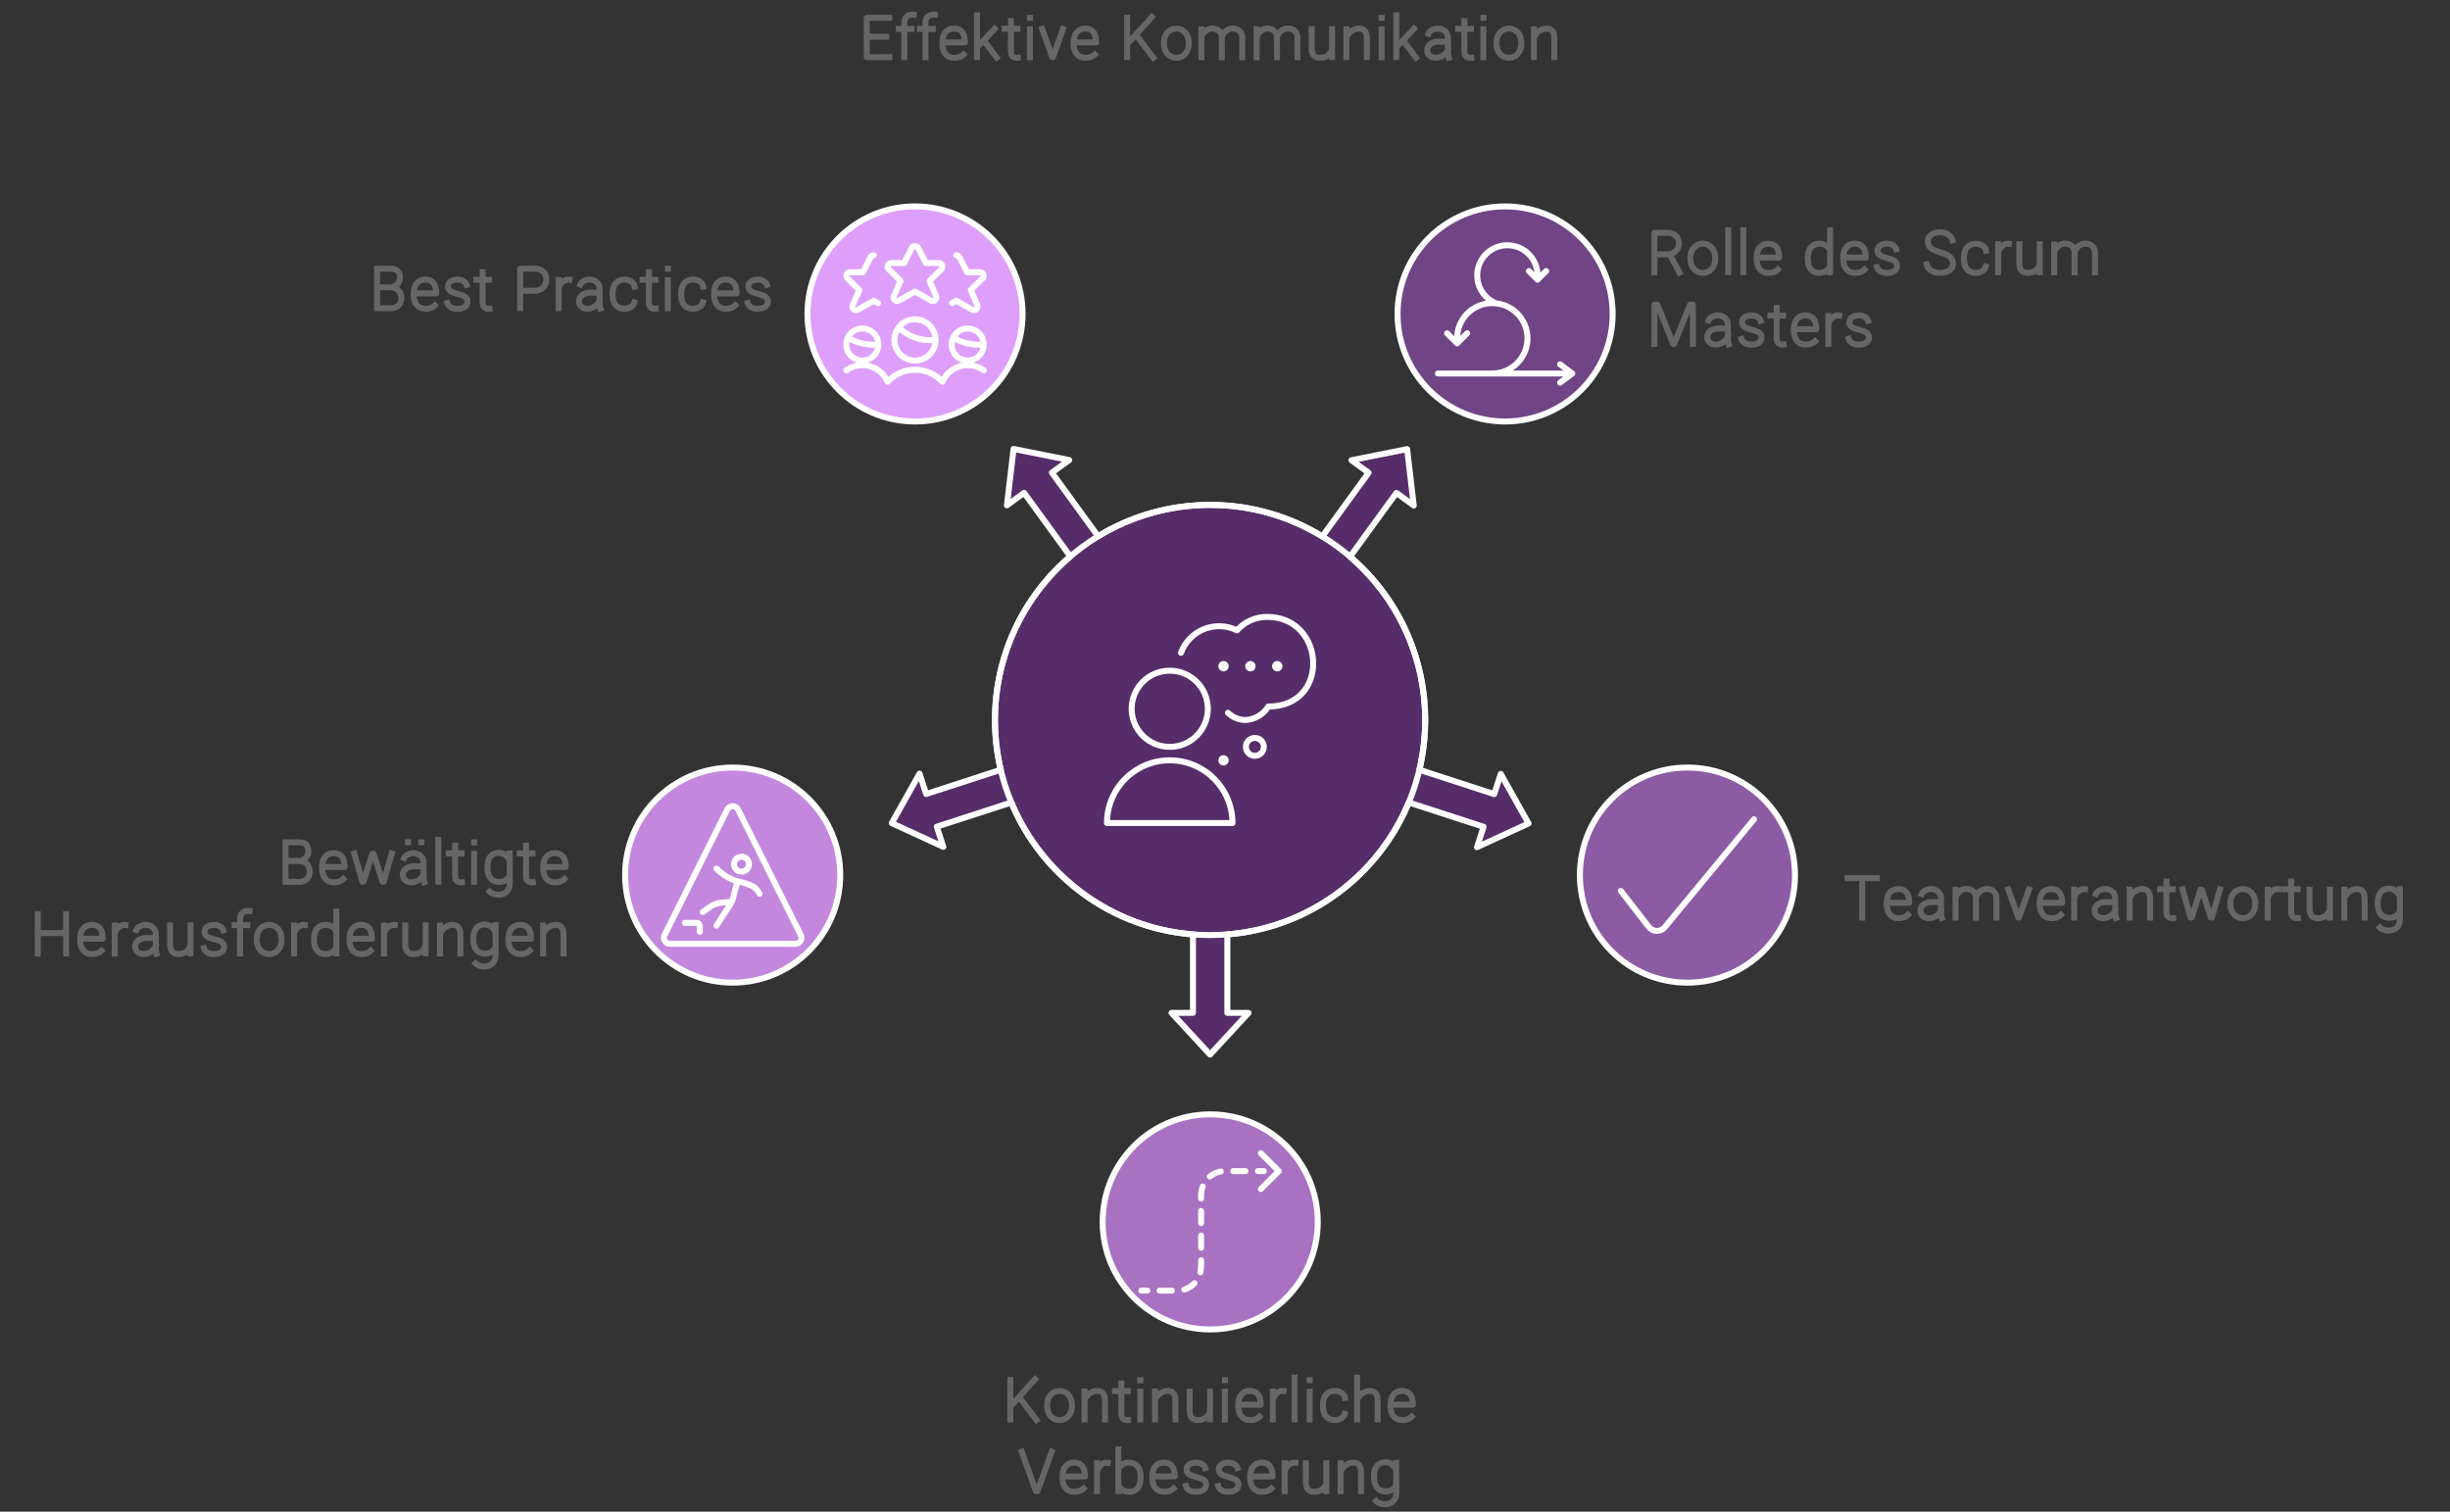 <?xml version="1.0" encoding="utf-8" standalone="yes"?>
<!DOCTYPE svg PUBLIC "-//W3C//DTD SVG 1.1//EN" "http://www.w3.org/Graphics/SVG/1.1/DTD/svg11.dtd">
<svg width="820" height="506" viewBox="0 0 820 506" style="fill:none;stroke:none;fill-rule:evenodd;clip-rule:evenodd;stroke-linecap:round;stroke-linejoin:round;stroke-miterlimit:1.5;" version="1.1" xmlns="http://www.w3.org/2000/svg" xmlns:xlink="http://www.w3.org/1999/xlink"><rect x="0" y="0" width="820" height="506" fill="#333333" stroke="none"/><g id="blend" style="mix-blend-mode:multiply"><g id="g-root-5.cr-small_cr_m985u91syneh5-fill" data-item-order="-147187" data-item-id="5.cr-small_cr_m985u91syneh5" data-item-class="Shape Stroke Fill ScenePart Indexed ColorStrokeBlack" data-item-index="5" data-renderer-id="0" transform="translate(260.252, 59.085)"><g id="5.cr-small_cr_m985u91syneh5-fill" stroke="none" fill="#de9ffb"><g xmlns="http://www.w3.org/2000/svg"><path d="M 10 46C 10 65.882 26.118 82 46 82C 65.882 82 82 65.882 82 46C 82 26.118 65.882 10 46 10C 26.118 10 10 26.118 10 46"></path></g></g></g><g id="g-root-4.cr-small_cr_v4v6351syndog-fill" data-item-order="-147185" data-item-id="4.cr-small_cr_v4v6351syndog" data-item-class="Shape Stroke Fill ScenePart Indexed ColorStrokeBlack" data-item-index="4" data-renderer-id="0" transform="translate(199.223, 246.915)"><g id="4.cr-small_cr_v4v6351syndog-fill" stroke="none" fill="#c388de"><g xmlns="http://www.w3.org/2000/svg"><path d="M 10 46C 10 65.882 26.118 82 46 82C 65.882 82 82 65.882 82 46C 82 26.118 65.882 10 46 10C 26.118 10 10 26.118 10 46"></path></g></g></g><g id="g-root-3.cr-small_cr_qp1nyp1syndov-fill" data-item-order="-147183" data-item-id="3.cr-small_cr_qp1nyp1syndov" data-item-class="Shape Stroke Fill ScenePart Indexed ColorStrokeBlack" data-item-index="3" data-renderer-id="0" transform="translate(359.05, 363)"><g id="3.cr-small_cr_qp1nyp1syndov-fill" stroke="none" fill="#a871c1"><g xmlns="http://www.w3.org/2000/svg"><path d="M 10 46C 10 65.882 26.118 82 46 82C 65.882 82 82 65.882 82 46C 82 26.118 65.882 10 46 10C 26.118 10 10 26.118 10 46"></path></g></g></g><g id="g-root-2.cr-small_cr_zkoo7l1syncw6-fill" data-item-order="-147181" data-item-id="2.cr-small_cr_zkoo7l1syncw6" data-item-class="Shape Stroke Fill ScenePart Indexed ColorStrokeBlack" data-item-index="2" data-renderer-id="0" transform="translate(518.777, 246.915)"><g id="2.cr-small_cr_zkoo7l1syncw6-fill" stroke="none" fill="#8c5ba3"><g xmlns="http://www.w3.org/2000/svg"><path d="M 10 46C 10 65.882 26.118 82 46 82C 65.882 82 82 65.882 82 46C 82 26.118 65.882 10 46 10C 26.118 10 10 26.118 10 46"></path></g></g></g><g id="g-root-1.cr-small_cr_zkoo7l1syncw5-fill" data-item-order="-147179" data-item-id="1.cr-small_cr_zkoo7l1syncw5" data-item-class="Shape Stroke Fill ScenePart Indexed Indexed_1 ColorStrokeBlack" data-item-index="1" data-renderer-id="0" transform="translate(457.748, 59.085)"><g id="1.cr-small_cr_zkoo7l1syncw5-fill" stroke="none" fill="#714486"><g xmlns="http://www.w3.org/2000/svg"><path d="M 10 46C 10 65.882 26.118 82 46 82C 65.882 82 82 65.882 82 46C 82 26.118 65.882 10 46 10C 26.118 10 10 26.118 10 46"></path></g></g></g><g id="g-root-0.Vector_sy_13zvp8x1synf9n-fill" data-item-order="-147177" data-item-id="0.Vector_sy_13zvp8x1synf9n" data-item-class="ScenePart Indexed_0 Fill Stroke ColorStrokeBlack" data-item-index="0" data-renderer-id="0" transform="translate(323, 158.996)"><g id="0.Vector_sy_13zvp8x1synf9n-fill" stroke="none" fill="#562d69"><g xmlns="http://www.w3.org/2000/svg"><path d="M 154 82C 154 42.236 121.765 10 82 10L 82 10C 42.236 10 10 42.236 10 82L 10 82C 10 121.765 42.236 154 82 154L 82 154C 121.764 154 154 121.765 154 82L 154 82Z"></path></g></g></g><g id="g-root-0.Union_sy_zkoo7l1syncw4-fill" data-item-order="-147175" data-item-id="0.Union_sy_zkoo7l1syncw4" data-item-class="ScenePart Indexed_0 Fill Stroke ColorStrokeBlack" data-item-index="0" data-renderer-id="0" transform="translate(288.467, 140.268)"><g id="0.Union_sy_zkoo7l1syncw4-fill" stroke="none" fill="#562d69"><g xmlns="http://www.w3.org/2000/svg"><path d="M 48.544 28.876L 50.765 10L 69.404 13.72L 63.598 17.938L 79.07 39.234C 89.984 32.571 102.81 28.732 116.533 28.732C 130.298 28.732 143.161 32.595 154.096 39.295L 169.597 17.96L 163.849 13.783L 182.488 10.063L 184.71 28.939L 178.904 24.721L 163.395 46.068C 178.784 59.273 188.533 78.864 188.533 100.732C 188.533 106.47 187.862 112.051 186.594 117.401L 211.639 125.539L 213.835 118.782L 223.133 135.359L 205.867 143.305L 208.085 136.48L 183.048 128.345C 172.92 152.714 149.79 170.319 122.317 172.503L 122.317 198.767L 129.422 198.767L 116.529 212.732L 103.637 198.767L 110.813 198.767L 110.813 172.508C 83.31 170.347 60.151 152.73 50.016 128.34L 25.071 136.445L 27.266 143.202L 10 135.256L 19.298 118.679L 21.516 125.505L 46.471 117.396C 45.204 112.047 44.533 106.468 44.533 100.732C 44.533 78.821 54.32 59.197 69.761 45.991L 54.292 24.7L 48.544 28.876Z"></path></g></g></g><g id="g-root-tx_effektiv_1hd7mvl1syncpb-fill" data-item-order="0" data-item-id="tx_effektiv_1hd7mvl1syncpb" data-item-class="Label Stroke SceneTarget SceneTitle ColorStrokeBlack" data-item-index="none" data-renderer-id="0" transform="translate(275, -9)"></g><g id="g-root-tx_bestepra_m985u91syneh6-fill" data-item-order="0" data-item-id="tx_bestepra_m985u91syneh6" data-item-class="Label Stroke SceneTarget Indexed ColorStrokeBlack" data-item-index="5" data-renderer-id="0" transform="translate(107, 75)"></g><g id="g-root-star_1cu9rbl1syq5fo-fill" data-item-order="0" data-item-id="star_1cu9rbl1syq5fo" data-item-class="Icon Stroke SceneTarget Indexed InsideFill InsideColorFill ColorStrokeBlack" data-item-index="5" data-renderer-id="0" transform="translate(272.252, 71.085)"></g><g id="g-root-scru_1qf3dzl1syne9y-fill" data-item-order="0" data-item-id="scru_1qf3dzl1syne9y" data-item-class="Icon Stroke SceneTarget Indexed Indexed_1 InsideFill InsideColorFill ColorStrokeBlack" data-item-index="1" data-renderer-id="0" transform="translate(469.748, 71.085)"></g><g id="g-root-tx_rolledes_1q8861d1synf2e-fill" data-item-order="0" data-item-id="tx_rolledes_1q8861d1synf2e" data-item-class="Label Stroke SceneTarget Indexed Indexed_1 ColorStrokeBlack" data-item-index="1" data-renderer-id="0" transform="translate(539, 63)"></g><g id="g-root-1_2r4b51syosnd-fill" data-item-order="0" data-item-id="1_2r4b51syosnd" data-item-class="Icon Stroke SceneTarget SceneStart InsideFill InsideColorFill ColorStrokeBlack" data-item-index="none" data-renderer-id="0" transform="translate(359, 194.996)"></g><g id="g-root-tx_bewltigt_htenpt1synf9f-fill" data-item-order="0" data-item-id="tx_bewltigt_htenpt1synf9f" data-item-class="Label Stroke SceneTarget Indexed ColorStrokeBlack" data-item-index="4" data-renderer-id="0" transform="translate(-9, 267)"></g><g id="g-root-clif_1qf3dzl1syosg3-fill" data-item-order="0" data-item-id="clif_1qf3dzl1syosg3" data-item-class="Icon Stroke SceneTarget Indexed InsideFill InsideColorFill ColorStrokeBlack" data-item-index="4" data-renderer-id="0" transform="translate(211.223, 258.915)"></g><g id="g-root-chec_94mvf51syotft-fill" data-item-order="0" data-item-id="chec_94mvf51syotft" data-item-class="Icon Stroke SceneTarget Indexed InsideFill InsideColorFill ColorStrokeBlack" data-item-index="2" data-renderer-id="0" transform="translate(530.778, 258.915)"></g><g id="g-root-tx_teamvera_1uo1o5t1synea5-fill" data-item-order="0" data-item-id="tx_teamvera_1uo1o5t1synea5" data-item-class="Label Stroke SceneTarget Indexed ColorStrokeBlack" data-item-index="2" data-renderer-id="0" transform="translate(605, 279)"></g><g id="g-root-stea_de7moh1syor2g-fill" data-item-order="0" data-item-id="stea_de7moh1syor2g" data-item-class="Icon Stroke SceneTarget Indexed InsideFill InsideColorFill ColorStrokeBlack" data-item-index="3" data-renderer-id="0" transform="translate(371, 375)"></g><g id="g-root-tx_kontinui_4ikmfl1syndok-fill" data-item-order="0" data-item-id="tx_kontinui_4ikmfl1syndok" data-item-class="Label Stroke SceneTarget Indexed ColorStrokeBlack" data-item-index="3" data-renderer-id="0" transform="translate(323, 447)"></g><g id="g-root-5.cr-small_cr_m985u91syneh5-stroke" data-item-order="-147187" data-item-id="5.cr-small_cr_m985u91syneh5" data-item-class="Shape Stroke Fill ScenePart Indexed ColorStrokeBlack" data-item-index="5" data-renderer-id="0" transform="translate(260.252, 59.085)"><g id="5.cr-small_cr_m985u91syneh5-stroke" fill="none" stroke-linecap="round" stroke-linejoin="round" stroke-miterlimit="1.5" stroke="#ffffff" stroke-width="2"><g xmlns="http://www.w3.org/2000/svg"><path d="M 10 46C 10 65.882 26.118 82 46 82C 65.882 82 82 65.882 82 46C 82 26.118 65.882 10 46 10C 26.118 10 10 26.118 10 46"></path></g></g></g><g id="g-root-4.cr-small_cr_v4v6351syndog-stroke" data-item-order="-147185" data-item-id="4.cr-small_cr_v4v6351syndog" data-item-class="Shape Stroke Fill ScenePart Indexed ColorStrokeBlack" data-item-index="4" data-renderer-id="0" transform="translate(199.223, 246.915)"><g id="4.cr-small_cr_v4v6351syndog-stroke" fill="none" stroke-linecap="round" stroke-linejoin="round" stroke-miterlimit="1.5" stroke="#ffffff" stroke-width="2"><g xmlns="http://www.w3.org/2000/svg"><path d="M 10 46C 10 65.882 26.118 82 46 82C 65.882 82 82 65.882 82 46C 82 26.118 65.882 10 46 10C 26.118 10 10 26.118 10 46"></path></g></g></g><g id="g-root-3.cr-small_cr_qp1nyp1syndov-stroke" data-item-order="-147183" data-item-id="3.cr-small_cr_qp1nyp1syndov" data-item-class="Shape Stroke Fill ScenePart Indexed ColorStrokeBlack" data-item-index="3" data-renderer-id="0" transform="translate(359.05, 363)"><g id="3.cr-small_cr_qp1nyp1syndov-stroke" fill="none" stroke-linecap="round" stroke-linejoin="round" stroke-miterlimit="1.5" stroke="#ffffff" stroke-width="2"><g xmlns="http://www.w3.org/2000/svg"><path d="M 10 46C 10 65.882 26.118 82 46 82C 65.882 82 82 65.882 82 46C 82 26.118 65.882 10 46 10C 26.118 10 10 26.118 10 46"></path></g></g></g><g id="g-root-2.cr-small_cr_zkoo7l1syncw6-stroke" data-item-order="-147181" data-item-id="2.cr-small_cr_zkoo7l1syncw6" data-item-class="Shape Stroke Fill ScenePart Indexed ColorStrokeBlack" data-item-index="2" data-renderer-id="0" transform="translate(518.777, 246.915)"><g id="2.cr-small_cr_zkoo7l1syncw6-stroke" fill="none" stroke-linecap="round" stroke-linejoin="round" stroke-miterlimit="1.5" stroke="#ffffff" stroke-width="2"><g xmlns="http://www.w3.org/2000/svg"><path d="M 10 46C 10 65.882 26.118 82 46 82C 65.882 82 82 65.882 82 46C 82 26.118 65.882 10 46 10C 26.118 10 10 26.118 10 46"></path></g></g></g><g id="g-root-1.cr-small_cr_zkoo7l1syncw5-stroke" data-item-order="-147179" data-item-id="1.cr-small_cr_zkoo7l1syncw5" data-item-class="Shape Stroke Fill ScenePart Indexed Indexed_1 ColorStrokeBlack" data-item-index="1" data-renderer-id="0" transform="translate(457.748, 59.085)"><g id="1.cr-small_cr_zkoo7l1syncw5-stroke" fill="none" stroke-linecap="round" stroke-linejoin="round" stroke-miterlimit="1.5" stroke="#ffffff" stroke-width="2"><g xmlns="http://www.w3.org/2000/svg"><path d="M 10 46C 10 65.882 26.118 82 46 82C 65.882 82 82 65.882 82 46C 82 26.118 65.882 10 46 10C 26.118 10 10 26.118 10 46"></path></g></g></g><g id="g-root-0.Vector_sy_13zvp8x1synf9n-stroke" data-item-order="-147177" data-item-id="0.Vector_sy_13zvp8x1synf9n" data-item-class="ScenePart Indexed_0 Fill Stroke ColorStrokeBlack" data-item-index="0" data-renderer-id="0" transform="translate(323, 158.996)"><g id="0.Vector_sy_13zvp8x1synf9n-stroke" fill="none" stroke-linecap="round" stroke-linejoin="round" stroke-miterlimit="1.5" stroke="#ffffff" stroke-width="2"><g xmlns="http://www.w3.org/2000/svg"><path d="M 154 82C 154 42.236 121.765 10 82 10L 82 10C 42.236 10 10 42.236 10 82L 10 82C 10 121.765 42.236 154 82 154L 82 154C 121.764 154 154 121.765 154 82L 154 82Z"></path></g></g></g><g id="g-root-0.Union_sy_zkoo7l1syncw4-stroke" data-item-order="-147175" data-item-id="0.Union_sy_zkoo7l1syncw4" data-item-class="ScenePart Indexed_0 Fill Stroke ColorStrokeBlack" data-item-index="0" data-renderer-id="0" transform="translate(288.467, 140.268)"><g id="0.Union_sy_zkoo7l1syncw4-stroke" fill="none" stroke-linecap="round" stroke-linejoin="round" stroke-miterlimit="1.5" stroke="#ffffff" stroke-width="2"><g xmlns="http://www.w3.org/2000/svg"><path d="M 48.544 28.876L 50.765 10L 69.404 13.72L 63.598 17.938L 79.07 39.234C 89.984 32.571 102.81 28.732 116.533 28.732C 130.298 28.732 143.161 32.595 154.096 39.295L 169.597 17.96L 163.849 13.783L 182.488 10.063L 184.71 28.939L 178.904 24.721L 163.395 46.068C 178.784 59.273 188.533 78.864 188.533 100.732C 188.533 106.47 187.862 112.051 186.594 117.401L 211.639 125.539L 213.835 118.782L 223.133 135.359L 205.867 143.305L 208.085 136.48L 183.048 128.345C 172.92 152.714 149.79 170.319 122.317 172.503L 122.317 198.767L 129.422 198.767L 116.529 212.732L 103.637 198.767L 110.813 198.767L 110.813 172.508C 83.31 170.347 60.151 152.73 50.016 128.34L 25.071 136.445L 27.266 143.202L 10 135.256L 19.298 118.679L 21.516 125.505L 46.471 117.396C 45.204 112.047 44.533 106.468 44.533 100.732C 44.533 78.821 54.32 59.197 69.761 45.991L 54.292 24.7L 48.544 28.876Z"></path></g></g></g><g id="g-root-tx_effektiv_1hd7mvl1syncpb-stroke" data-item-order="0" data-item-id="tx_effektiv_1hd7mvl1syncpb" data-item-class="Label Stroke SceneTarget SceneTitle ColorStrokeBlack" data-item-index="none" data-renderer-id="0" transform="translate(275, -9)"><g id="tx_effektiv_1hd7mvl1syncpb-stroke" fill="none" stroke-linecap="square" stroke-linejoin="miter" stroke-miterlimit="4" stroke="#666666" stroke-width="2"><g xmlns="http://www.w3.org/2000/svg"><path d="M 22.668 28.137L 15.104 28.142L 15.104 14.95C 16.052 14.95 21.226 14.95 22.626 14.95M 21.614 21.297L 15.568 21.297M 30.824 13.926C 30.656 13.908 30.375 13.907 30.247 13.907C 28.668 13.907 27.67 15.035 27.67 16.425L 27.67 28.129M 30.095 18.664L 28.006 18.664M 25.818 18.664L 27.344 18.664M 37.904 13.926C 37.736 13.908 37.455 13.907 37.327 13.907C 35.748 13.907 34.75 15.035 34.75 16.425L 34.75 28.129M 37.175 18.664L 35.086 18.664M 32.898 18.664L 34.424 18.664M 47.517 27.218C 46.544 28.155 45.519 28.339 44.334 28.339C 42.265 28.339 40.402 27.028 40.402 23.456C 40.402 19.884 42.211 18.573 44.28 18.573C 46.348 18.573 47.952 19.63 47.952 23.201L 40.732 23.201M 51.995 14.125L 51.995 28.126M 57.918 18.61L 52.382 24.462M 58.579 28.284L 54.462 22.785M 65.629 28.326C 64.22 28.465 63.362 27.732 63.362 26.387L 63.362 16.081M 65.512 18.642L 63.748 18.642M 61.252 18.642L 62.985 18.642M 69.718 14.971L 69.742 14.971M 69.702 18.804L 69.702 28.145M 80.783 18.691L 77.413 28.119L 77.212 28.119L 73.808 18.691M 91.427 27.218C 90.454 28.155 89.429 28.339 88.244 28.339C 86.175 28.339 84.312 27.028 84.312 23.456C 84.312 19.884 86.121 18.573 88.19 18.573C 90.258 18.573 91.862 19.63 91.862 23.201L 84.642 23.201M 102.245 14.945L 102.245 28.122M 110.519 14.675L 102.599 23.44M 111.018 28.331L 105.425 20.92M 122.897 23.457C 122.897 26.522 121.026 28.34 118.718 28.34C 116.41 28.34 114.539 26.522 114.539 23.457C 114.539 20.392 116.41 18.573 118.718 18.573C 121.026 18.573 122.897 20.392 122.897 23.457ZM 127.11 18.814L 127.11 28.162M 133.944 28.162L 133.933 21.47C 133.869 20.526 133.502 19.078 131.628 18.649C 129.688 18.205 128.208 19.248 127.472 20.595M 140.779 28.162L 140.779 22.108C 140.779 21.396 140.894 19.206 138.463 18.649C 136.434 18.184 134.9 19.347 134.199 20.783M 145.58 18.814L 145.58 28.162M 152.414 28.162L 152.403 21.47C 152.339 20.526 151.972 19.078 150.098 18.649C 148.158 18.205 146.678 19.248 145.942 20.595M 159.249 28.162L 159.249 22.108C 159.249 21.396 159.364 19.206 156.933 18.649C 154.904 18.184 153.369 19.347 152.669 20.783M 170.837 28.115L 170.836 18.767M 164.002 18.767L 164.002 24.821C 164.002 25.533 163.907 28.096 166.289 28.308C 168.38 28.493 169.653 27.653 170.355 26.47M 175.639 18.78L 175.639 28.128M 182.473 28.128L 182.473 22.074C 182.473 21.362 182.569 18.79 180.186 18.587C 178.428 18.437 176.739 19.562 175.963 20.956M 187.428 14.971L 187.452 14.971M 187.412 18.804L 187.412 28.145M 192.335 14.125L 192.335 28.126M 198.258 18.61L 192.722 24.462M 198.919 28.284L 194.802 22.785M 203.118 20.246C 203.482 19.28 204.898 18.567 206.238 18.567C 208.092 18.567 209.594 19.88 209.594 21.499L 209.6 22.957L 209.6 25.571C 209.6 26.614 209.575 27.353 209.876 28.278M 209.22 22.957L 206.492 22.957C 203.989 22.957 202.689 24.343 202.689 25.837C 202.689 27.331 203.927 28.341 205.543 28.341C 207.525 28.341 209.151 26.888 209.551 25.732M 217.399 28.326C 215.99 28.465 215.132 27.732 215.132 26.387L 215.132 16.081M 217.282 18.642L 215.518 18.642M 213.022 18.642L 214.755 18.642M 221.488 14.971L 221.512 14.971M 221.472 18.804L 221.472 28.145M 234.197 23.457C 234.197 26.522 232.326 28.34 230.018 28.34C 227.71 28.34 225.839 26.522 225.839 23.457C 225.839 20.392 227.71 18.573 230.018 18.573C 232.326 18.573 234.197 20.392 234.197 23.457ZM 238.389 18.78L 238.389 28.128M 245.223 28.128L 245.223 22.074C 245.223 21.362 245.319 18.79 242.936 18.587C 241.178 18.437 239.489 19.562 238.713 20.956"></path></g></g></g><g id="g-root-tx_bestepra_m985u91syneh6-stroke" data-item-order="0" data-item-id="tx_bestepra_m985u91syneh6" data-item-class="Label Stroke SceneTarget Indexed ColorStrokeBlack" data-item-index="5" data-renderer-id="0" transform="translate(107, 75)"><g id="tx_bestepra_m985u91syneh6-stroke" fill="none" stroke-linecap="square" stroke-linejoin="miter" stroke-miterlimit="4" stroke="#666666" stroke-width="2"><g xmlns="http://www.w3.org/2000/svg"><path d="M 19.214 28.18L 19.214 14.945M 19.657 21.18L 23.861 21.18M 19.657 14.945L 23.807 14.945C 25.557 14.945 26.87 15.602 26.87 18.008C 26.87 19.933 25.083 20.924 24.19 21.18C 25.229 21.253 27.307 22.066 27.307 24.734C 27.307 27.403 25.229 28.143 24.19 28.18L 19.657 28.18M 38.557 27.218C 37.584 28.155 36.559 28.339 35.374 28.339C 33.305 28.339 31.441 27.028 31.441 23.456C 31.441 19.884 33.251 18.573 35.32 18.573C 37.388 18.573 38.992 19.63 38.992 23.201L 31.772 23.201M 49.198 20.381C 48.902 19.404 47.748 18.584 46.138 18.584C 44.25 18.584 43.03 19.447 42.939 20.751C 42.834 22.246 44.068 22.822 45.998 23.339C 47.692 23.797 49.635 24.277 49.481 26.122C 49.382 27.31 48.405 28.346 46.048 28.346C 44.142 28.346 43.065 27.53 42.73 26.424M 56.819 28.326C 55.41 28.465 54.552 27.732 54.552 26.387L 54.552 16.081M 56.702 18.642L 54.938 18.642M 52.442 18.642L 54.175 18.642M 67.091 28.131L 67.091 14.944L 72.37 14.928C 73.468 14.967 75.853 15.749 75.853 18.572C 75.853 21.394 73.468 22.254 72.37 22.331L 67.619 22.345M 83.575 18.609C 82.194 18.419 80.946 19.319 80.304 20.619M 79.949 18.773L 79.949 28.123M 87.198 20.246C 87.562 19.28 88.978 18.567 90.318 18.567C 92.172 18.567 93.674 19.88 93.674 21.499L 93.68 22.957L 93.68 25.571C 93.68 26.614 93.655 27.353 93.956 28.278M 93.3 22.957L 90.572 22.957C 88.069 22.957 86.769 24.343 86.769 25.837C 86.769 27.331 88.007 28.341 89.623 28.341C 91.605 28.341 93.231 26.888 93.631 25.732M 105.322 26.254C 104.95 27.649 103.382 28.339 101.913 28.339C 99.776 28.339 98.01 27.028 98.01 23.456C 98.01 19.884 99.879 18.573 102.017 18.573C 103.524 18.573 105.174 19.41 105.407 20.915M 112.459 28.326C 111.05 28.465 110.192 27.732 110.192 26.387L 110.192 16.081M 112.342 18.642L 110.578 18.642M 108.082 18.642L 109.815 18.642M 116.548 14.971L 116.572 14.971M 116.532 18.804L 116.532 28.145M 128.272 26.254C 127.9 27.649 126.332 28.339 124.863 28.339C 122.726 28.339 120.96 27.028 120.96 23.456C 120.96 19.884 122.829 18.573 124.967 18.573C 126.474 18.573 128.124 19.41 128.357 20.915M 139.087 27.218C 138.114 28.155 137.089 28.339 135.904 28.339C 133.835 28.339 131.971 27.028 131.971 23.456C 131.971 19.884 133.781 18.573 135.85 18.573C 137.918 18.573 139.522 19.63 139.522 23.201L 132.302 23.201M 149.728 20.381C 149.432 19.404 148.278 18.584 146.668 18.584C 144.78 18.584 143.56 19.447 143.469 20.751C 143.364 22.246 144.598 22.822 146.528 23.339C 148.222 23.797 150.165 24.277 150.011 26.122C 149.912 27.31 148.935 28.346 146.578 28.346C 144.672 28.346 143.595 27.53 143.26 26.424"></path></g></g></g><g id="g-root-star_1cu9rbl1syq5fo-stroke" data-item-order="0" data-item-id="star_1cu9rbl1syq5fo" data-item-class="Icon Stroke SceneTarget Indexed InsideFill InsideColorFill ColorStrokeBlack" data-item-index="5" data-renderer-id="0" transform="translate(272.252, 71.085)"><g id="star_1cu9rbl1syq5fo-stroke" fill="none" stroke-linecap="round" stroke-linejoin="round" stroke-miterlimit="1.5" stroke="#ffffff" stroke-width="2"><g xmlns="http://www.w3.org/2000/svg"><path d="M 11 44.24C 11 47.204 13.402 49.606 16.366 49.606C 19.33 49.606 21.732 47.204 21.732 44.24C 21.732 41.276 19.33 38.874 16.366 38.874C 13.402 38.874 11 41.276 11 44.24M 24.83 56.728C 23.734 54.16 21.53 52.229 18.841 51.479C 16.152 50.729 13.267 51.241 11 52.87M 46.268 44.24C 46.268 47.204 48.67 49.606 51.634 49.606C 54.598 49.606 57 47.204 57 44.24C 57 41.276 54.598 38.874 51.634 38.874C 48.67 38.874 46.268 41.276 46.268 44.24M 43.17 56.728C 44.266 54.16 46.47 52.229 49.159 51.479C 51.848 50.729 54.733 51.241 57 52.87M 27.1 42.706C 27.099 46.517 30.189 49.608 34 49.608C 37.811 49.608 40.901 46.517 40.9 42.706C 40.901 38.895 37.811 35.804 34 35.804C 30.189 35.804 27.099 38.895 27.1 42.706M 43.17 56.728C 40.82 54.146 37.491 52.675 34 52.675C 30.509 52.675 27.18 54.146 24.83 56.728M 35.084 11.938L 37.638 16.964L 41.986 16.964C 42.467 16.966 42.901 17.255 43.087 17.699C 43.274 18.143 43.177 18.655 42.842 19L 38.842 22.93L 41.054 28.01C 41.26 28.488 41.135 29.044 40.744 29.387C 40.353 29.73 39.785 29.782 39.338 29.516L 34 26.51L 28.654 29.51C 28.207 29.776 27.639 29.724 27.248 29.381C 26.857 29.038 26.732 28.482 26.938 28.004L 29.15 22.924L 25.15 18.994C 24.814 18.648 24.718 18.136 24.905 17.692C 25.092 17.248 25.526 16.959 26.008 16.958L 30.354 16.958L 32.916 11.938C 33.123 11.53 33.542 11.273 34 11.273C 34.458 11.273 34.877 11.53 35.084 11.938ZM 20.2 14.34C 19.741 14.336 19.32 14.595 19.116 15.006L 16.562 20.03L 12.216 20.03C 11.734 20.03 11.298 20.32 11.111 20.764C 10.924 21.209 11.021 21.723 11.358 22.068L 15.35 26L 13.138 31.078C 12.932 31.556 13.057 32.112 13.448 32.455C 13.839 32.798 14.407 32.85 14.854 32.584L 20.2 29.576L 21.614 30.376M 47.8 14.34C 48.259 14.336 48.68 14.595 48.884 15.006L 51.438 20.03L 55.784 20.03C 56.266 20.03 56.702 20.32 56.889 20.764C 57.076 21.209 56.979 21.723 56.642 22.068L 52.65 26L 54.862 31.082C 55.068 31.56 54.943 32.116 54.552 32.459C 54.161 32.802 53.593 32.854 53.146 32.588L 47.8 29.576L 46.386 30.376M 28.518 38.528C 31.814 41.701 36.356 43.233 40.9 42.706M 11.526 41.936C 14.561 43.749 18.093 44.553 21.614 44.234M 46.8 41.936C 49.835 43.749 53.367 44.554 56.888 44.234"></path></g></g></g><g id="g-root-scru_1qf3dzl1syne9y-stroke" data-item-order="0" data-item-id="scru_1qf3dzl1syne9y" data-item-class="Icon Stroke SceneTarget Indexed Indexed_1 InsideFill InsideColorFill ColorStrokeBlack" data-item-index="1" data-renderer-id="0" transform="translate(469.748, 71.085)"><g id="scru_1qf3dzl1syne9y-stroke" fill="none" stroke-linecap="round" stroke-linejoin="round" stroke-miterlimit="1.5" stroke="#ffffff" stroke-width="2"><g xmlns="http://www.w3.org/2000/svg"><path d="M 11.512 53.934L 56.488 53.934M 52.4 50.866L 56.488 53.934L 52.4 57M 17.942 42.158C 17.942 35.654 23.215 30.382 29.719 30.382C 36.223 30.382 41.495 35.655 41.494 42.159C 41.493 48.663 36.22 53.935 29.716 53.934M 14.578 40.476L 17.942 43.84L 21.306 40.476M 44.856 21.092C 44.855 16.1 41.205 11.858 36.268 11.113C 31.332 10.368 26.592 13.343 25.118 18.113C 23.644 22.883 25.878 28.014 30.374 30.184M 47.738 19.65L 44.856 22.534L 41.972 19.65"></path></g></g></g><g id="g-root-tx_rolledes_1q8861d1synf2e-stroke" data-item-order="0" data-item-id="tx_rolledes_1q8861d1synf2e" data-item-class="Label Stroke SceneTarget Indexed Indexed_1 ColorStrokeBlack" data-item-index="1" data-renderer-id="0" transform="translate(539, 63)"><g id="tx_rolledes_1q8861d1synf2e-stroke" fill="none" stroke-linecap="square" stroke-linejoin="miter" stroke-miterlimit="4" stroke="#666666" stroke-width="2"><g xmlns="http://www.w3.org/2000/svg"><path d="M 14.725 28.133L 14.725 14.945L 19.521 14.93C 20.591 14.967 22.912 15.729 22.912 18.477C 22.912 21.224 20.591 22.061 19.521 22.137L 15.274 22.15M 23.139 28.249L 20.028 22.514M 35.097 23.457C 35.097 26.522 33.226 28.34 30.918 28.34C 28.61 28.34 26.739 26.522 26.739 23.457C 26.739 20.392 28.61 18.573 30.918 18.573C 33.226 18.573 35.097 20.392 35.097 23.457ZM 39.426 14.125L 39.426 28.126M 44.476 14.125L 44.476 28.126M 56.037 27.218C 55.064 28.155 54.039 28.339 52.854 28.339C 50.785 28.339 48.921 27.028 48.921 23.456C 48.921 19.884 50.731 18.573 52.8 18.573C 54.868 18.573 56.472 19.63 56.472 23.201L 49.252 23.201M 73.52 28.124L 73.52 14.123M 73.16 26.773C 72.298 27.871 71.2 28.34 69.89 28.34C 67.709 28.34 66.057 27.029 66.057 23.458C 66.057 19.886 67.814 18.575 69.996 18.575C 71.265 18.575 72.475 19.114 73.16 20.175M 85.017 27.218C 84.044 28.155 83.019 28.339 81.834 28.339C 79.765 28.339 77.901 27.028 77.901 23.456C 77.901 19.884 79.711 18.573 81.78 18.573C 83.848 18.573 85.452 19.63 85.452 23.201L 78.232 23.201M 95.658 20.381C 95.362 19.404 94.208 18.584 92.598 18.584C 90.71 18.584 89.49 19.447 89.399 20.751C 89.294 22.246 90.528 22.822 92.458 23.339C 94.152 23.797 96.095 24.277 95.941 26.122C 95.842 27.31 94.865 28.346 92.508 28.346C 90.602 28.346 89.525 27.53 89.19 26.424M 114.526 17.457C 114.095 15.893 112.475 14.732 110.386 14.732C 107.938 14.732 106.237 15.931 106.237 17.754C 106.237 19.724 107.701 20.685 110.205 21.406C 112.402 22.045 114.639 22.813 114.639 25.288C 114.639 26.951 113.327 28.346 110.27 28.346C 107.798 28.346 106.217 27.106 105.853 25.483M 125.612 26.254C 125.24 27.649 123.672 28.339 122.203 28.339C 120.066 28.339 118.3 27.028 118.3 23.456C 118.3 19.884 120.169 18.573 122.307 18.573C 123.814 18.573 125.464 19.41 125.697 20.915M 133.385 18.609C 132.004 18.419 130.756 19.319 130.114 20.619M 129.759 18.773L 129.759 28.123M 143.697 28.115L 143.696 18.767M 136.862 18.767L 136.862 24.821C 136.862 25.533 136.767 28.096 139.149 28.308C 141.24 28.493 142.513 27.653 143.215 26.47M 148.52 18.814L 148.52 28.162M 155.354 28.162L 155.343 21.47C 155.279 20.526 154.912 19.078 153.038 18.649C 151.098 18.205 149.618 19.248 148.882 20.595M 162.189 28.162L 162.189 22.108C 162.189 21.396 162.304 19.206 159.873 18.649C 157.844 18.184 156.309 19.347 155.609 20.783M 14.731 52.117L 14.739 38.978L 15.708 38.978L 21.011 52.115L 21.327 52.115L 26.646 38.978L 27.616 38.978L 27.61 52.117M 32.828 44.246C 33.192 43.28 34.608 42.567 35.948 42.567C 37.802 42.567 39.304 43.88 39.304 45.499L 39.31 46.957L 39.31 49.571C 39.31 50.614 39.285 51.353 39.587 52.278M 38.93 46.957L 36.202 46.957C 33.699 46.957 32.399 48.343 32.399 49.837C 32.399 51.332 33.637 52.341 35.253 52.341C 37.235 52.341 38.861 50.888 39.261 49.732M 50.298 44.381C 50.002 43.404 48.848 42.584 47.238 42.584C 45.35 42.584 44.13 43.447 44.039 44.751C 43.934 46.246 45.168 46.822 47.098 47.339C 48.792 47.797 50.735 48.277 50.581 50.122C 50.482 51.311 49.505 52.346 47.148 52.346C 45.242 52.346 44.165 51.53 43.83 50.424M 57.919 52.326C 56.51 52.465 55.652 51.732 55.652 50.387L 55.652 40.081M 57.802 42.642L 56.038 42.642M 53.542 42.642L 55.275 42.642M 68.477 51.218C 67.504 52.155 66.479 52.339 65.294 52.339C 63.225 52.339 61.361 51.028 61.361 47.456C 61.361 43.884 63.171 42.573 65.24 42.573C 67.308 42.573 68.912 43.63 68.912 47.201L 61.692 47.201M 76.565 42.609C 75.184 42.419 73.936 43.319 73.294 44.619M 72.939 42.773L 72.939 52.123M 86.228 44.381C 85.932 43.404 84.778 42.584 83.168 42.584C 81.28 42.584 80.06 43.447 79.969 44.751C 79.864 46.246 81.098 46.822 83.028 47.339C 84.722 47.797 86.665 48.277 86.511 50.122C 86.412 51.311 85.435 52.346 83.078 52.346C 81.172 52.346 80.095 51.53 79.76 50.424"></path></g></g></g><g id="g-root-1_2r4b51syosnd-stroke" data-item-order="0" data-item-id="1_2r4b51syosnd" data-item-class="Icon Stroke SceneTarget SceneStart InsideFill InsideColorFill ColorStrokeBlack" data-item-index="none" data-renderer-id="0" transform="translate(359, 194.996)"><g id="1_2r4b51syosnd-stroke" fill="none" stroke-linecap="round" stroke-linejoin="round" stroke-miterlimit="1.5" stroke="#ffffff" stroke-width="2"><g xmlns="http://www.w3.org/2000/svg"><path d="M 19.756 42.25C 19.756 49.292 25.464 55 32.506 55C 39.548 55 45.256 49.292 45.256 42.25C 45.256 35.208 39.548 29.5 32.506 29.5C 25.464 29.5 19.756 35.208 19.756 42.25M 11.5 80.5C 11.5 68.902 20.902 59.5 32.5 59.5C 44.098 59.5 53.5 68.902 53.5 80.5ZM 52 43.6C 53.604 45.162 55.761 46.025 58 46C 61.078 45.792 63.868 44.118 65.5 41.5C 86.5 41.5 84.619 11.5 65.2 11.5C 61.308 11.447 57.585 13.089 55 16C 51.547 14.305 47.537 14.154 43.966 15.584C 40.395 17.014 37.597 19.89 36.268 23.5M 57.994 55C 57.994 56.657 59.337 58 60.994 58C 62.651 58 63.994 56.657 63.994 55C 63.994 53.343 62.651 52 60.994 52C 59.337 52 57.994 53.343 57.994 55M 68.5 27.25C 68.914 27.25 69.25 27.586 69.25 28L 69.25 28C 69.25 28.414 68.914 28.75 68.5 28.75L 68.5 28.75C 68.086 28.75 67.75 28.414 67.75 28L 67.75 28C 67.75 27.586 68.086 27.25 68.5 27.25M 68.494 27.25L 68.494 27.25M 59.5 27.25C 59.914 27.25 60.25 27.586 60.25 28L 60.25 28C 60.25 28.414 59.914 28.75 59.5 28.75L 59.5 28.75C 59.086 28.75 58.75 28.414 58.75 28L 58.75 28C 58.75 27.586 59.086 27.25 59.5 27.25M 59.494 27.25L 59.494 27.25M 50.5 27.25C 50.914 27.25 51.25 27.586 51.25 28L 51.25 28C 51.25 28.414 50.914 28.75 50.5 28.75L 50.5 28.75C 50.086 28.75 49.75 28.414 49.75 28L 49.75 28C 49.75 27.586 50.086 27.25 50.5 27.25M 50.494 27.25L 50.494 27.25M 50.5 58.75C 50.914 58.75 51.25 59.086 51.25 59.5L 51.25 59.5C 51.25 59.914 50.914 60.25 50.5 60.25L 50.5 60.25C 50.086 60.25 49.75 59.914 49.75 59.5L 49.75 59.5C 49.75 59.086 50.086 58.75 50.5 58.75M 50.494 58.75L 50.494 58.75"></path></g></g></g><g id="g-root-tx_bewltigt_htenpt1synf9f-stroke" data-item-order="0" data-item-id="tx_bewltigt_htenpt1synf9f" data-item-class="Label Stroke SceneTarget Indexed ColorStrokeBlack" data-item-index="4" data-renderer-id="0" transform="translate(-9, 267)"><g id="tx_bewltigt_htenpt1synf9f-stroke" fill="none" stroke-linecap="square" stroke-linejoin="miter" stroke-miterlimit="4" stroke="#666666" stroke-width="2"><g xmlns="http://www.w3.org/2000/svg"><path d="M 104.554 28.18L 104.554 14.945M 104.997 21.18L 109.201 21.18M 104.997 14.945L 109.147 14.945C 110.897 14.945 112.21 15.602 112.21 18.008C 112.21 19.933 110.423 20.924 109.53 21.18C 110.569 21.253 112.647 22.066 112.647 24.734C 112.647 27.403 110.569 28.143 109.53 28.18L 104.997 28.18M 123.897 27.218C 122.924 28.155 121.899 28.339 120.714 28.339C 118.645 28.339 116.782 27.028 116.782 23.456C 116.782 19.884 118.591 18.573 120.66 18.573C 122.728 18.573 124.332 19.63 124.332 23.201L 117.112 23.201M 127.578 18.69L 130.293 28.119L 130.671 28.119L 133.613 18.782L 134.048 18.782L 137.054 28.119L 137.404 28.119L 140.121 18.69M 145.542 14.932L 145.566 14.932M 149.974 14.932L 149.998 14.932M 144.258 20.246C 144.622 19.28 146.038 18.567 147.378 18.567C 149.232 18.567 150.734 19.88 150.734 21.499L 150.74 22.957L 150.74 25.571C 150.74 26.614 150.715 27.353 151.017 28.278M 150.36 22.957L 147.632 22.957C 145.129 22.957 143.829 24.343 143.829 25.837C 143.829 27.331 145.067 28.341 146.683 28.341C 148.665 28.341 150.291 26.888 150.691 25.732M 155.716 14.125L 155.716 28.126M 163.599 28.326C 162.19 28.465 161.332 27.732 161.332 26.387L 161.332 16.081M 163.482 18.642L 161.718 18.642M 159.222 18.642L 160.955 18.642M 167.688 14.971L 167.712 14.971M 167.672 18.804L 167.672 28.145M 179.609 18.652L 179.609 28.654C 179.609 33.351 174.316 33.001 172.881 31.47M 179.275 26.573C 178.595 27.661 177.371 28.214 176.085 28.214C 173.904 28.214 172.147 26.903 172.147 23.331C 172.147 19.76 173.798 18.449 175.98 18.449C 177.248 18.449 178.553 19.129 179.275 20.502M 187.339 28.326C 185.93 28.465 185.072 27.732 185.072 26.387L 185.072 16.081M 187.222 18.642L 185.458 18.642M 182.962 18.642L 184.695 18.642M 197.897 27.218C 196.924 28.155 195.899 28.339 194.714 28.339C 192.645 28.339 190.782 27.028 190.782 23.456C 190.782 19.884 192.591 18.573 194.66 18.573C 196.728 18.573 198.332 19.63 198.332 23.201L 191.112 23.201M 21.634 38.938L 21.634 52.128M 31.147 38.938L 31.147 52.128M 22.142 45.313L 30.667 45.313M 42.937 51.218C 41.964 52.155 40.939 52.339 39.753 52.339C 37.685 52.339 35.821 51.028 35.821 47.456C 35.821 43.884 37.631 42.573 39.7 42.573C 41.768 42.573 43.372 43.63 43.372 47.201L 36.152 47.201M 51.025 42.609C 49.644 42.419 48.396 43.319 47.754 44.619M 47.399 42.773L 47.399 52.123M 54.648 44.246C 55.012 43.28 56.428 42.567 57.768 42.567C 59.622 42.567 61.124 43.88 61.124 45.499L 61.13 46.957L 61.13 49.571C 61.13 50.614 61.105 51.353 61.406 52.278M 60.75 46.957L 58.022 46.957C 55.519 46.957 54.219 48.343 54.219 49.837C 54.219 51.332 55.457 52.341 57.073 52.341C 59.055 52.341 60.681 50.888 61.081 49.732M 72.767 52.115L 72.766 42.767M 65.932 42.767L 65.932 48.821C 65.932 49.533 65.837 52.096 68.219 52.307C 70.31 52.493 71.583 51.653 72.285 50.47M 83.728 44.381C 83.432 43.404 82.278 42.584 80.668 42.584C 78.78 42.584 77.56 43.447 77.469 44.751C 77.364 46.246 78.598 46.822 80.528 47.339C 82.222 47.797 84.165 48.277 84.011 50.122C 83.912 51.311 82.935 52.346 80.578 52.346C 78.672 52.346 77.595 51.53 77.26 50.424M 92.494 37.926C 92.326 37.908 92.045 37.907 91.917 37.907C 90.338 37.907 89.34 39.035 89.34 40.425L 89.34 52.129M 91.765 42.664L 89.676 42.664M 87.488 42.664L 89.014 42.664M 103.257 47.457C 103.257 50.522 101.386 52.34 99.078 52.34C 96.77 52.34 94.899 50.522 94.899 47.457C 94.899 44.391 96.77 42.573 99.078 42.573C 101.386 42.573 103.257 44.391 103.257 47.457ZM 111.055 42.609C 109.674 42.419 108.426 43.319 107.784 44.619M 107.429 42.773L 107.429 52.123M 121.56 52.124L 121.56 38.123M 121.2 50.773C 120.338 51.871 119.24 52.34 117.93 52.34C 115.749 52.34 114.097 51.029 114.097 47.458C 114.097 43.886 115.854 42.575 118.036 42.575C 119.305 42.575 120.515 43.114 121.2 44.175M 133.057 51.218C 132.084 52.155 131.059 52.339 129.874 52.339C 127.805 52.339 125.941 51.028 125.941 47.456C 125.941 43.884 127.751 42.573 129.82 42.573C 131.888 42.573 133.492 43.63 133.492 47.201L 126.272 47.201M 141.145 42.609C 139.764 42.419 138.516 43.319 137.874 44.619M 137.519 42.773L 137.519 52.123M 151.457 52.115L 151.456 42.767M 144.622 42.767L 144.622 48.821C 144.622 49.533 144.527 52.096 146.909 52.307C 149 52.493 150.273 51.653 150.975 50.47M 156.259 42.78L 156.259 52.128M 163.093 52.128L 163.093 46.074C 163.093 45.362 163.189 42.79 160.806 42.587C 159.048 42.437 157.359 43.562 156.583 44.956M 174.879 42.652L 174.879 52.654C 174.879 57.351 169.586 57.001 168.151 55.47M 174.545 50.573C 173.865 51.661 172.641 52.214 171.355 52.214C 169.174 52.214 167.417 50.903 167.417 47.331C 167.417 43.76 169.068 42.449 171.25 42.449C 172.518 42.449 173.823 43.129 174.545 44.502M 186.287 51.218C 185.314 52.155 184.289 52.339 183.104 52.339C 181.035 52.339 179.171 51.028 179.171 47.456C 179.171 43.884 180.981 42.573 183.05 42.573C 185.118 42.573 186.722 43.63 186.722 47.201L 179.502 47.201M 190.769 42.78L 190.769 52.128M 197.603 52.128L 197.603 46.074C 197.603 45.362 197.699 42.79 195.316 42.587C 193.558 42.437 191.869 43.562 191.093 44.956"></path></g></g></g><g id="g-root-clif_1qf3dzl1syosg3-stroke" data-item-order="0" data-item-id="clif_1qf3dzl1syosg3" data-item-class="Icon Stroke SceneTarget Indexed InsideFill InsideColorFill ColorStrokeBlack" data-item-index="4" data-renderer-id="0" transform="translate(211.223, 258.915)"><g id="clif_1qf3dzl1syosg3-stroke" fill="none" stroke-linecap="round" stroke-linejoin="round" stroke-miterlimit="1.5" stroke="#ffffff" stroke-width="2"><g xmlns="http://www.w3.org/2000/svg"><path d="M 13 57L 55 57C 55.72 57.01 56.389 56.633 56.753 56.012C 57.117 55.392 57.12 54.623 56.76 54L 35.78 12C 35.438 11.332 34.75 10.912 34 10.912C 33.25 10.912 32.562 11.332 32.22 12L 11.24 54C 10.88 54.623 10.883 55.392 11.247 56.012C 11.611 56.633 12.28 57.01 13 57ZM 36.96 27.84C 38.341 27.84 39.46 28.959 39.46 30.34C 39.46 31.721 38.341 32.84 36.96 32.84C 35.579 32.84 34.46 31.721 34.46 30.34C 34.471 28.964 35.584 27.851 36.96 27.84ZM 28.58 31.84C 30.34 33.626 32.479 34.994 34.84 35.84L 37.4 36.5C 38.229 36.725 39.043 36.999 39.84 37.32L 39.84 37.32C 41.222 37.874 42.348 38.922 43 40.26M 24 46.36L 26.2 44.76C 27.368 43.894 28.752 43.368 30.2 43.24L 33.6 42.98M 28.58 50.92L 33.08 44C 33.555 43.284 33.907 42.493 34.12 41.66L 35.62 36M 18 50L 22 50C 22.552 50 23 50.448 23 51L 23 53"></path></g></g></g><g id="g-root-chec_94mvf51syotft-stroke" data-item-order="0" data-item-id="chec_94mvf51syotft" data-item-class="Icon Stroke SceneTarget Indexed InsideFill InsideColorFill ColorStrokeBlack" data-item-index="2" data-renderer-id="0" transform="translate(530.778, 258.915)"><g id="chec_94mvf51syotft-stroke" fill="none" stroke-linecap="round" stroke-linejoin="round" stroke-miterlimit="1.5" stroke="#ffffff" stroke-width="2"><g xmlns="http://www.w3.org/2000/svg"><path d="M 11.714 39.314L 21.074 51.349C 21.714 52.18 22.7 52.673 23.749 52.686C 24.78 52.698 25.763 52.244 26.423 51.451L 56.286 15.314"></path></g></g></g><g id="g-root-tx_teamvera_1uo1o5t1synea5-stroke" data-item-order="0" data-item-id="tx_teamvera_1uo1o5t1synea5" data-item-class="Label Stroke SceneTarget Indexed ColorStrokeBlack" data-item-index="2" data-renderer-id="0" transform="translate(605, 279)"><g id="tx_teamvera_1uo1o5t1synea5-stroke" fill="none" stroke-linecap="square" stroke-linejoin="miter" stroke-miterlimit="4" stroke="#666666" stroke-width="2"><g xmlns="http://www.w3.org/2000/svg"><path d="M 23.173 14.945C 19.91 14.945 16.647 14.95 13.384 14.95M 18.27 28.124L 18.27 15.456M 33.577 27.218C 32.604 28.155 31.579 28.339 30.394 28.339C 28.325 28.339 26.462 27.028 26.462 23.456C 26.462 19.884 28.271 18.573 30.34 18.573C 32.408 18.573 34.012 19.63 34.012 23.201L 26.792 23.201M 38.178 20.246C 38.542 19.28 39.958 18.567 41.298 18.567C 43.152 18.567 44.654 19.88 44.654 21.499L 44.66 22.957L 44.66 25.571C 44.66 26.614 44.635 27.353 44.937 28.278M 44.28 22.957L 41.552 22.957C 39.049 22.957 37.749 24.343 37.749 25.837C 37.749 27.331 38.987 28.341 40.603 28.341C 42.585 28.341 44.211 26.888 44.611 25.732M 49.51 18.814L 49.51 28.162M 56.344 28.162L 56.333 21.47C 56.269 20.526 55.902 19.078 54.028 18.649C 52.088 18.205 50.608 19.248 49.872 20.595M 63.179 28.162L 63.179 22.108C 63.179 21.396 63.294 19.206 60.863 18.649C 58.834 18.184 57.299 19.347 56.599 20.783M 74.113 18.691L 70.743 28.119L 70.542 28.119L 67.138 18.691M 84.757 27.218C 83.784 28.155 82.759 28.339 81.574 28.339C 79.505 28.339 77.642 27.028 77.642 23.456C 77.642 19.884 79.451 18.573 81.52 18.573C 83.588 18.573 85.192 19.63 85.192 23.201L 77.972 23.201M 92.845 18.609C 91.464 18.419 90.216 19.319 89.574 20.619M 89.219 18.773L 89.219 28.123M 96.468 20.246C 96.832 19.28 98.248 18.567 99.588 18.567C 101.442 18.567 102.944 19.88 102.944 21.499L 102.95 22.957L 102.95 25.571C 102.95 26.614 102.925 27.353 103.227 28.278M 102.57 22.957L 99.842 22.957C 97.339 22.957 96.039 24.343 96.039 25.837C 96.039 27.331 97.277 28.341 98.893 28.341C 100.875 28.341 102.501 26.888 102.901 25.732M 107.779 18.78L 107.779 28.128M 114.613 28.128L 114.613 22.074C 114.613 21.362 114.709 18.79 112.326 18.587C 110.568 18.437 108.879 19.562 108.103 20.956M 122.359 28.326C 120.95 28.465 120.092 27.732 120.092 26.387L 120.092 16.081M 122.242 18.642L 120.478 18.642M 117.982 18.642L 119.715 18.642M 125.468 18.69L 128.183 28.119L 128.561 28.119L 131.503 18.782L 131.938 18.782L 134.944 28.119L 135.294 28.119L 138.011 18.69M 149.827 23.457C 149.827 26.522 147.956 28.34 145.648 28.34C 143.34 28.34 141.469 26.522 141.469 23.457C 141.469 20.392 143.34 18.573 145.648 18.573C 147.956 18.573 149.827 20.392 149.827 23.457ZM 157.625 18.609C 156.244 18.419 154.996 19.319 154.354 20.619M 153.999 18.773L 153.999 28.123M 164.099 28.326C 162.69 28.465 161.832 27.732 161.832 26.387L 161.832 16.081M 163.982 18.642L 162.218 18.642M 159.722 18.642L 161.455 18.642M 174.817 28.115L 174.816 18.767M 167.982 18.767L 167.982 24.821C 167.982 25.533 167.887 28.096 170.269 28.308C 172.36 28.493 173.633 27.653 174.335 26.47M 179.619 18.78L 179.619 28.128M 186.453 28.128L 186.453 22.074C 186.453 21.362 186.549 18.79 184.166 18.587C 182.408 18.437 180.719 19.562 179.943 20.956M 198.239 18.652L 198.239 28.654C 198.239 33.351 192.946 33.001 191.511 31.47M 197.905 26.573C 197.225 27.661 196.001 28.214 194.715 28.214C 192.534 28.214 190.777 26.903 190.777 23.331C 190.777 19.76 192.428 18.449 194.61 18.449C 195.878 18.449 197.183 19.129 197.905 20.502"></path></g></g></g><g id="g-root-stea_de7moh1syor2g-stroke" data-item-order="0" data-item-id="stea_de7moh1syor2g" data-item-class="Icon Stroke SceneTarget Indexed InsideFill InsideColorFill ColorStrokeBlack" data-item-index="3" data-renderer-id="0" transform="translate(371, 375)"><g id="stea_de7moh1syor2g-stroke" fill="none" stroke-linecap="round" stroke-linejoin="round" stroke-miterlimit="1.5" stroke="#ffffff" stroke-width="2"><g xmlns="http://www.w3.org/2000/svg"><path d="M 10 10M 51 23L 57 17L 51 11M 11 57L 13 57M 17.146 57L 21.226 57M 25.362 56.646C 26.671 56.243 27.855 55.51 28.8 54.518M 30.77 50.898C 30.846 50.222 30.948 49.55 31 48.872L 31 46.832M 31 42.666L 31 38.586M 31 34.42L 31 30.34M 31 26.17C 30.894 24.81 31.072 23.442 31.522 22.154M 33.936 18.8C 34.994 17.936 36.255 17.358 37.6 17.122M 41.766 17L 45.844 17M 50 17L 52 17"></path></g></g></g><g id="g-root-tx_kontinui_4ikmfl1syndok-stroke" data-item-order="0" data-item-id="tx_kontinui_4ikmfl1syndok" data-item-class="Label Stroke SceneTarget Indexed ColorStrokeBlack" data-item-index="3" data-renderer-id="0" transform="translate(323, 447)"><g id="tx_kontinui_4ikmfl1syndok-stroke" fill="none" stroke-linecap="square" stroke-linejoin="miter" stroke-miterlimit="4" stroke="#666666" stroke-width="2"><g xmlns="http://www.w3.org/2000/svg"><path d="M 15.15 14.945L 15.15 28.122M 23.424 14.675L 15.504 23.44M 23.923 28.331L 18.33 20.92M 35.802 23.457C 35.802 26.522 33.931 28.34 31.623 28.34C 29.315 28.34 27.444 26.522 27.444 23.457C 27.444 20.392 29.315 18.573 31.623 18.573C 33.931 18.573 35.802 20.392 35.802 23.457ZM 39.994 18.78L 39.994 28.128M 46.828 28.128L 46.828 22.074C 46.828 21.362 46.924 18.79 44.541 18.587C 42.783 18.437 41.094 19.562 40.318 20.956M 54.574 28.326C 53.165 28.465 52.307 27.732 52.307 26.387L 52.307 16.081M 54.457 18.642L 52.693 18.642M 50.197 18.642L 51.93 18.642M 58.663 14.971L 58.687 14.971M 58.647 18.804L 58.647 28.145M 63.574 18.78L 63.574 28.128M 70.408 28.128L 70.408 22.074C 70.408 21.362 70.504 18.79 68.121 18.587C 66.363 18.437 64.674 19.562 63.898 20.956M 81.992 28.115L 81.991 18.767M 75.157 18.767L 75.157 24.821C 75.157 25.533 75.062 28.096 77.444 28.308C 79.535 28.493 80.808 27.653 81.51 26.47M 86.973 14.971L 86.997 14.971M 86.957 18.804L 86.957 28.145M 98.532 27.218C 97.559 28.155 96.534 28.339 95.349 28.339C 93.28 28.339 91.417 27.028 91.417 23.456C 91.417 19.884 93.226 18.573 95.295 18.573C 97.363 18.573 98.967 19.63 98.967 23.201L 91.747 23.201M 106.62 18.609C 105.239 18.419 103.991 19.319 103.349 20.619M 102.994 18.773L 102.994 28.123M 110.261 14.125L 110.261 28.126M 115.353 14.971L 115.377 14.971M 115.337 18.804L 115.337 28.145M 127.077 26.254C 126.705 27.649 125.137 28.339 123.668 28.339C 121.531 28.339 119.765 27.028 119.765 23.456C 119.765 19.884 121.634 18.573 123.772 18.573C 125.279 18.573 126.929 19.41 127.162 20.915M 131.233 14.086L 131.233 28.128M 138.097 28.128L 138.097 22.074C 138.097 21.362 138.193 18.791 135.8 18.587C 134.046 18.439 132.361 19.547 131.574 20.928M 149.462 27.218C 148.489 28.155 147.464 28.339 146.279 28.339C 144.21 28.339 142.346 27.028 142.346 23.456C 142.346 19.884 144.156 18.573 146.225 18.573C 148.293 18.573 149.897 19.63 149.897 23.201L 142.677 23.201M 28.997 38.93L 24.259 52.103L 23.698 52.103L 18.975 38.93M 39.692 51.218C 38.719 52.155 37.694 52.339 36.509 52.339C 34.44 52.339 32.576 51.028 32.576 47.456C 32.576 43.884 34.386 42.573 36.455 42.573C 38.523 42.573 40.127 43.63 40.127 47.201L 32.907 47.201M 47.78 42.609C 46.399 42.419 45.151 43.319 44.509 44.619M 44.154 42.773L 44.154 52.123M 51.31 52.124L 51.31 38.123M 51.693 44.138C 52.383 43.102 53.579 42.575 54.834 42.575C 57.015 42.575 58.772 43.886 58.772 47.458C 58.772 51.029 57.12 52.34 54.939 52.34C 53.642 52.34 52.552 51.88 51.693 50.803M 69.752 51.218C 68.779 52.155 67.754 52.339 66.569 52.339C 64.5 52.339 62.636 51.028 62.636 47.456C 62.636 43.884 64.446 42.573 66.515 42.573C 68.583 42.573 70.187 43.63 70.187 47.201L 62.967 47.201M 80.393 44.381C 80.097 43.404 78.943 42.584 77.333 42.584C 75.445 42.584 74.225 43.447 74.134 44.751C 74.029 46.246 75.263 46.822 77.193 47.339C 78.887 47.797 80.83 48.277 80.676 50.122C 80.577 51.311 79.6 52.346 77.243 52.346C 75.337 52.346 74.26 51.53 73.925 50.424M 91.203 44.381C 90.907 43.404 89.753 42.584 88.143 42.584C 86.255 42.584 85.035 43.447 84.944 44.751C 84.839 46.246 86.073 46.822 88.003 47.339C 89.697 47.797 91.64 48.277 91.486 50.122C 91.387 51.311 90.41 52.346 88.053 52.346C 86.147 52.346 85.07 51.53 84.735 50.424M 102.502 51.218C 101.529 52.155 100.504 52.339 99.319 52.339C 97.25 52.339 95.386 51.028 95.386 47.456C 95.386 43.884 97.196 42.573 99.265 42.573C 101.333 42.573 102.937 43.63 102.937 47.201L 95.717 47.201M 110.59 42.609C 109.209 42.419 107.961 43.319 107.319 44.619M 106.964 42.773L 106.964 52.123M 120.902 52.115L 120.901 42.767M 114.067 42.767L 114.067 48.821C 114.067 49.533 113.972 52.096 116.354 52.307C 118.445 52.493 119.718 51.653 120.42 50.47M 125.704 42.78L 125.704 52.128M 132.538 52.128L 132.538 46.074C 132.538 45.362 132.634 42.79 130.251 42.587C 128.493 42.437 126.804 43.562 126.028 44.956M 144.324 42.652L 144.324 52.654C 144.324 57.351 139.031 57.001 137.596 55.47M 143.99 50.573C 143.31 51.661 142.086 52.214 140.8 52.214C 138.619 52.214 136.862 50.903 136.862 47.331C 136.862 43.76 138.513 42.449 140.695 42.449C 141.963 42.449 143.268 43.129 143.99 44.502"></path></g></g></g></g></svg>
